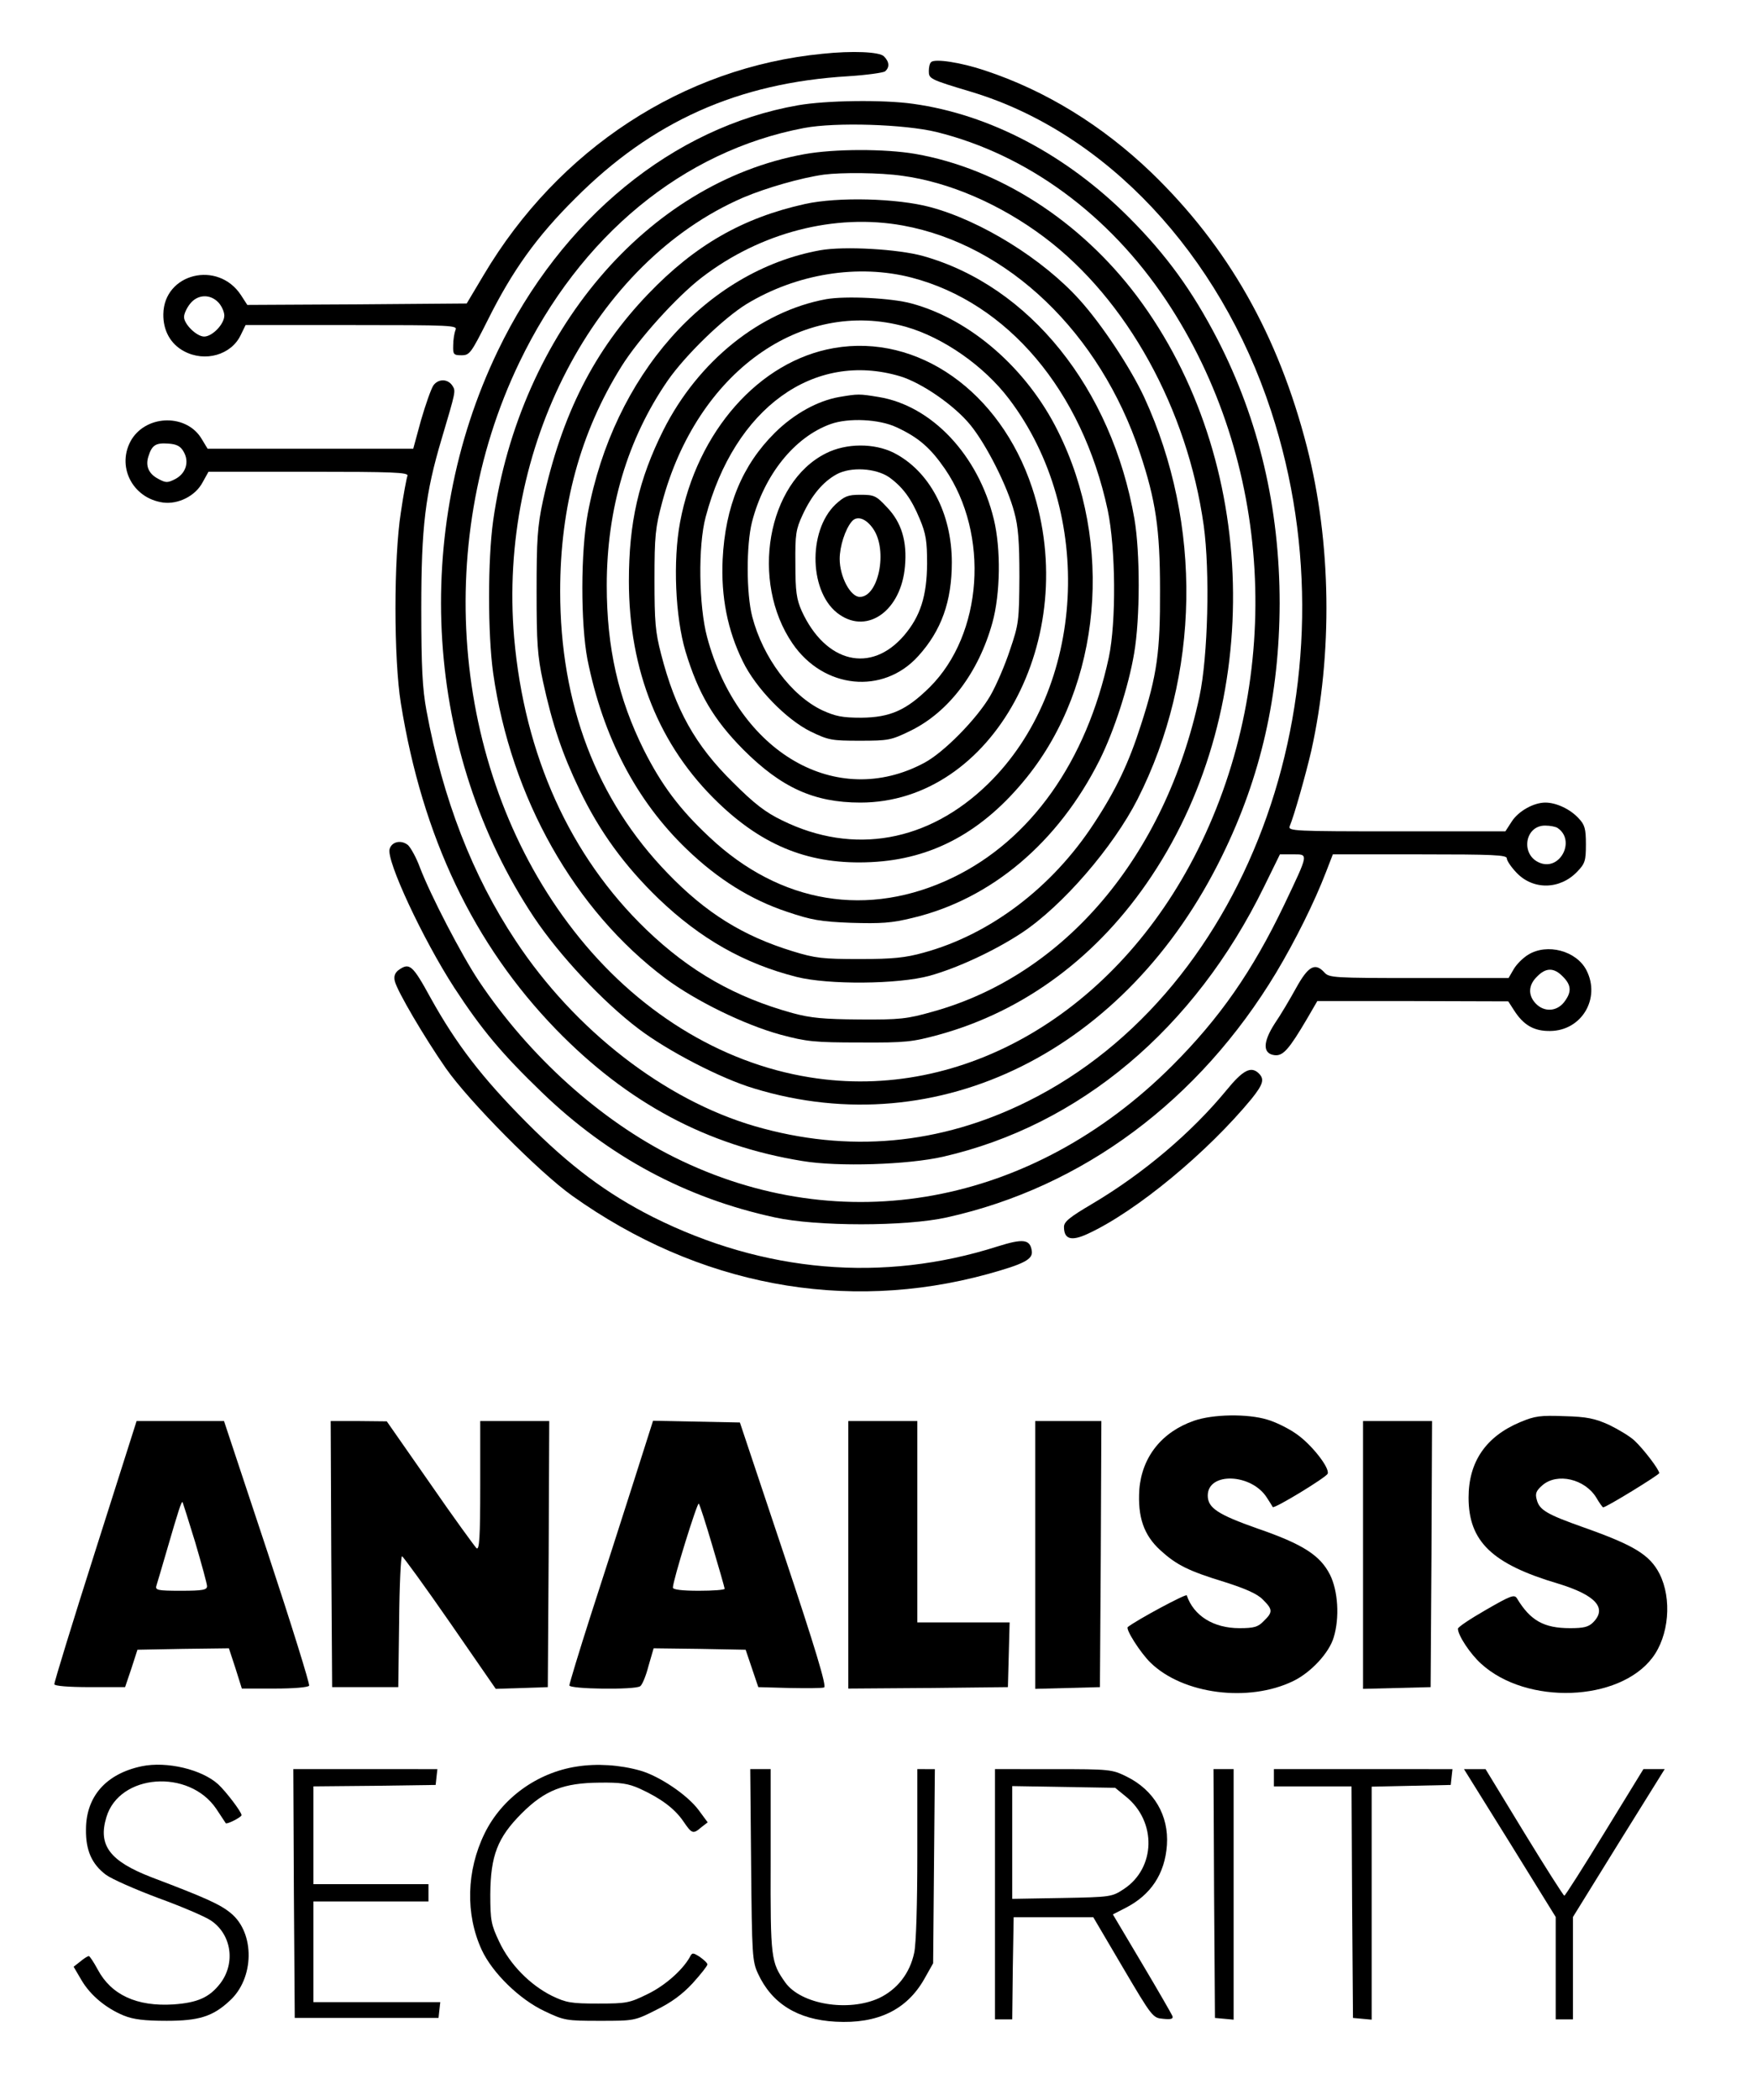 <?xml version="1.0" encoding="UTF-8"?>
<svg data-bbox="18.899 18.079 560.895 684.805" viewBox="0 0 611 730" height="973.333" width="814.667" xmlns="http://www.w3.org/2000/svg" data-type="shape">
    <g>
        <path d="M286 18.7c-48.4 4.7-91.8 33.1-117.8 76.9l-5.9 9.9-38.1.3-38.2.2-2.2-3.4c-8-12.2-26.8-7.6-27 6.6-.1 5.7 2.5 10.4 7.2 12.9 7.3 3.9 16.4 1.3 19.7-5.6l1.7-3.5h36.9c34.8 0 36.9.1 36.1 1.7-.4 1-.8 3.4-.8 5.3-.1 3.2.1 3.5 2.9 3.5s3.3-.7 9-12C178.2 94 186.7 82.2 200 69c26.7-26.8 56.6-40.2 95-42.5 6.3-.4 12.1-1.2 12.8-1.7 1.6-1.4 1.5-3.3-.4-5.2-1.5-1.6-11-2-21.4-.9M76 105.2c1.1 1.2 2 3.2 2 4.5 0 3-4.2 7.3-7 7.3-2.6 0-7-4.3-7-6.8 0-1.1.9-3.1 2.1-4.6 2.6-3.3 7-3.5 9.9-.4"/>
        <path d="M323.8 21.6c-.5.4-.8 1.8-.8 3.1 0 2.7.3 2.9 15 7.3 46.5 14.1 86.1 56.2 104 110.8 31 94.5-6.7 201.5-84.7 240.1-30.4 15.1-62.4 18-94.8 8.6-31.3-9.1-62.6-33.3-83.2-64.5-15-22.6-25.3-49.2-31-80-1.4-7.5-1.8-15.1-1.8-35.5 0-28.5 1.4-39.9 7.1-59 4.9-16.5 4.9-16.5 3.8-18.3-1.6-2.6-5-2.6-6.7-.2-.8 1.2-2.7 6.6-4.3 12.1l-2.7 9.9H72.2l-2-3.3c-5.1-8.8-18.9-8.7-24.4 0-5.5 9.1.1 20.5 10.9 22 5.3.7 11.3-2.3 13.8-7.1l2-3.6h34.8c29.3 0 34.8.2 34.4 1.4-.3.7-1.4 6.5-2.3 12.7-2.5 15.9-2.5 51 0 66.4 7.5 46.5 25.3 83.8 54 113.4 24.8 25.5 52.4 40.3 85.6 45.7 12.5 2.1 36.8 1.3 49-1.5 47.5-10.9 87.4-44.4 111.6-93.9l5.5-11.2h4.5c5.5 0 5.6-.6-3 17.5-11.1 23.2-22.5 39.5-39 56-48.8 48.7-114.8 60.8-173.1 31.8-25.7-12.8-50.4-35-68-61.3-6-9-16.8-29.8-20.5-39.5-1.2-3.3-3.1-6.7-4.1-7.7-2.3-1.9-5.6-1.3-6.4 1.3-1.3 3.9 11.6 31.5 22.5 48.3 9.6 14.7 16.6 23 30.4 36.3 23.2 22.4 50.1 36.8 81 43.5 14.6 3.2 45.6 3.2 59.9 0 47.3-10.5 87.7-40.6 114.5-85.1 6.7-11.2 13.3-24.5 17.3-34.9l2.4-6.2h30.2c25.6 0 30.3.2 30.3 1.4 0 .8 1.5 3 3.3 4.9 5.8 6.2 15.2 6 21.2-.3 2.7-2.8 3-3.8 3-9.5 0-5.4-.4-6.8-2.5-9-2.9-3.2-7.8-5.5-11.6-5.5-4.1 0-9.4 3-11.7 6.6l-2.2 3.4h-37.9c-35.6 0-37.8-.1-37.1-1.8 1.5-3.5 5.6-18 7.5-26.2 7.5-33.7 7-72.4-1.5-105.6-10-38.9-27.4-69.6-54.1-95.4-17-16.3-36.7-28.5-57.9-35.5-8.3-2.8-17.5-4.2-18.7-2.9M63.9 157.1c2 3.5.7 7.5-2.9 9.4-2.7 1.4-3.3 1.4-5.9 0-3.3-1.7-4.6-4.4-3.5-7.8 1.2-3.9 2.5-4.8 6.8-4.5 3.1.2 4.4.9 5.5 2.9m477.7 130.7c6.4 4.2 1.1 14.9-6 12.2-6.9-2.6-5.5-13 1.7-13 1.8 0 3.7.4 4.3.8"/>
        <path d="M277.5 36.6C234.1 44.2 195.2 76 173.1 122c-30.3 63-25.4 139.8 12.6 196.9 8.9 13.3 24 29.4 36.3 38.7 10.1 7.7 28.8 17.4 40.3 20.8 64.1 19.5 129.6-13.1 162.7-80.9 13.5-27.5 19.9-55.9 20-87.7q0-49.8-21.6-91.8c-8.8-17-17.8-29.4-30.9-42.5-21.7-21.7-48.3-35.7-74.9-39.4-10.5-1.5-30.4-1.2-40.1.5m48.2 9.3c31.5 7.8 60 28.7 79.9 58.6 36.9 55.5 41.2 130.3 10.9 191-28.2 56.4-81.6 87.7-135 79-31.1-5-60.4-23.2-82-51-41.9-53.8-49.6-133.7-18.9-197.5 21.2-44.1 56.9-73.5 99-81.5 11.1-2.1 35-1.3 46.1 1.4"/>
        <path d="M279.7 53.6C225 63.5 180.8 115.5 171.5 181c-1.9 13.5-1.9 39.5 0 53 6.2 43.4 28.3 82.5 60 106.2 10.5 7.8 27.5 16.1 40 19.5 9 2.4 11.7 2.7 27.5 2.7 16.1.1 18.3-.2 27.5-2.7 29.8-8.2 55.5-27.3 74-55.2 39.6-59.5 37.4-144.8-5.1-201.5-19.8-26.3-48-44.4-77.1-49.5-10.5-1.8-28.2-1.8-38.6.1m34 7.5c16.4 2.2 34.2 9.9 49.5 21.4 28.7 21.6 49.7 59.6 55.4 100.2 2.2 16 1.5 45.5-1.5 59.5-11.9 55.5-46.9 96.8-92.8 109.5-8.8 2.5-11.4 2.8-25.3 2.7-12.6-.1-17-.5-23.3-2.2-20-5.5-35.8-14.5-50.9-29-26.6-25.6-42.4-60.6-46-101.5-5.7-66 27.9-130.6 79.6-153 8-3.4 20.2-6.9 28.1-8 6.2-.8 19.6-.7 27.2.4"/>
        <path d="M280 70.9c-21.7 4.8-38.3 14.3-54.6 31.3-18.8 19.6-30 41.8-36.6 71.9-1.9 8.9-2.2 13.5-2.2 31.4 0 18.1.3 22.4 2.2 31.3 3.3 15.2 6.8 25.4 12.7 37.7 7 14.6 15.7 26.5 27.5 37.9 14.5 13.9 29.8 22.6 48 27.2 11 2.8 35.4 2.6 46.3-.4 9.7-2.7 22.6-8.7 32-14.9 14.2-9.4 31.8-29.8 40.3-46.5 21.8-43 22.6-95.6 2.3-139.7-4.8-10.3-14.8-25.4-22.5-33.9C362.6 90 341.1 76.7 323.5 72c-11.6-3.1-32.1-3.6-43.5-1.1m34 7.5c36.6 6.7 68.5 37.3 82.4 79 5.5 16.5 7 26.5 7 47.6.1 21.5-1 29.6-6.6 46.9-4.2 13.2-8.7 22.7-16.4 34.4-14.5 22.2-36.1 38.6-59.3 44.9-6.1 1.7-10.5 2.2-22.1 2.2-12.9 0-15.5-.3-23.3-2.7-17.3-5.3-30.2-13.3-43.5-27.1-24.8-25.6-37.4-58.8-37.4-98.1 0-29.4 7-55.2 21.3-78.1 6-9.6 19.2-24.2 27.9-30.9 20.4-15.7 46.3-22.4 70-18.1"/>
        <path d="M285.2 87c-39.7 7.2-71.8 43.5-80.8 91.5-2.5 13.3-2.5 38.3-.1 50.8 5.4 26.8 16.9 49 34.5 65.9 10.8 10.4 22.3 17.6 35 21.8 8.3 2.8 11.5 3.4 22.2 3.8 10.4.3 14 .1 21.3-1.7 27.4-6.5 50.7-26.2 65.1-54.9 5-10 10.1-25.7 12-37.1 2.1-12.2 2.1-35 .1-46.7C386.6 135 358 99.4 321 89c-8.6-2.4-27.4-3.5-35.8-2m31.8 9.5c33.4 8.7 59.3 39.3 68.2 80.8 2.8 13.3 3 38.9.4 51.2-7.8 36.2-27.1 63.4-54.1 76.5-29.5 14.3-60.2 9.2-84.8-14-10.4-9.7-16.7-18.2-22.8-30.3-8.9-17.9-12.9-35.5-12.9-57.2 0-26.7 7.2-50.9 21.2-71.2 6.2-8.9 19.3-21.6 27.4-26.6 17.5-10.6 38.9-14 57.4-9.2"/>
        <path d="M287.3 104c-22.9 4.2-44.5 21.5-56.6 45.5-8.6 17.2-12 32.1-12 52.5 0 31.2 10.6 57.4 31 77 16 15.4 32.3 21.7 53.2 20.7 21.4-1 39-10.6 54.2-29.5 25.9-32.2 30.3-81.3 10.8-120.3-10.8-21.8-30.5-38.9-50.9-44.4-6.9-1.9-22.9-2.7-29.7-1.5m27.7 9.6c13 3.7 27.2 13.6 35.9 25.1 30 39.5 26.7 100.6-7.3 133.8-20.7 20.2-46.8 24.9-71.6 12.7-5.8-2.8-9.7-5.8-17.1-13.2-13.1-12.9-20-25.2-25-44.6-2-7.7-2.3-11.2-2.3-25.9 0-15.2.3-18.1 2.7-27 12.1-45 48.4-71.1 84.7-60.9"/>
        <path d="M290 121c-26 4.5-47.6 29-53.5 60.5-2.5 13.3-1.7 32.9 1.9 45 4.4 14.5 9.7 23.6 20.1 34.1 13.2 13.2 24.6 18.4 40.7 18.4 46 0 77.1-57.1 59.7-109.5-11.1-33.4-39.7-53.6-68.9-48.5m23 9.8c7.6 2.3 19 10.2 24.5 17 5.6 6.9 12.9 21.4 15.2 30.2 1.4 5 1.8 10.3 1.8 22.5-.1 15.3-.2 16.4-3.3 25.5-1.7 5.2-4.8 12.4-6.9 16-4.7 8-16.1 19.6-22.9 23.2-30.5 16.3-64.7-3.5-75.5-43.7-2.9-10.8-3.2-31.8-.5-41.8 10-37.8 37.6-57.8 67.6-48.9"/>
        <path d="M291.9 138c-7.5 1.3-15.7 5.8-22.4 12.4-11.4 11.3-17.3 25.6-18.2 44.1-.6 13 1.7 24.6 7 35.4 4.5 9.3 15.1 20.2 23.6 24.4 6.2 3 7.3 3.2 17.1 3.2 10 0 10.9-.2 17.5-3.4 13.4-6.5 23.8-20.3 28.6-37.6 2.8-10.1 3-25.7.5-36-5.4-22.3-21.6-39.5-40.1-42.5-6.7-1.1-7.1-1.1-13.6 0m19.8 10.5c7.6 3.5 11.8 7.1 16.9 14.5 15.6 22.8 13.2 57.5-5.3 75.9-8.1 8-13.7 10.5-23.8 10.6-6.6 0-9-.5-13.6-2.6-10.7-5.1-20.6-18.3-24.3-32.5-2.1-8-2.1-25-.1-32.9 4.2-16.4 14.8-29.6 27.4-34.1 6.2-2.2 16.8-1.7 22.8 1.1"/>
        <path d="M287.2 157.6c-20.4 10.2-26.4 44.5-11.6 66.1 10.8 15.8 31.5 17.9 43.7 4.4 8.1-8.9 11.7-19.1 11.7-32.6 0-17.1-7.8-31.8-20.2-38.1-6.8-3.4-16.5-3.4-23.6.2m22 8.3c4.7 3.4 7.7 7.4 10.6 14.4 2.2 5.2 2.6 7.8 2.6 15.7-.1 11.2-2.3 18.2-8 24.9-11.5 13.4-27.3 9.6-35.6-8.5-1.8-4.1-2.2-6.7-2.2-16.4-.1-10.4.2-12 2.5-17 3.2-6.9 7.1-11.5 11.8-14.1 4.9-2.7 13.6-2.2 18.3 1"/>
        <path d="M290.6 175.3c-9.9 9.4-9.2 31.3 1.4 38.4 9.9 6.8 21.4-1.6 22.7-16.8.8-8.7-1.2-15.3-6.2-20.5-3.8-4.1-4.5-4.4-9.3-4.4-4.4 0-5.5.5-8.6 3.3m13.1 8.6c5.1 7.5 1.8 23.6-4.7 23.6-3.3 0-7-7.1-7-13.2 0-4.3 1.9-10.3 4.2-13 1.8-2.2 5-1.1 7.5 2.6"/>
        <path d="M531.4 331.9c-1.8 1.1-4 3.3-5 5l-1.8 3.1h-31.2c-30 0-31.2-.1-32.9-2-3.2-3.5-5.6-2.1-9.8 5.5-2.1 3.8-5.4 9.4-7.4 12.3-4.2 6.5-4.2 10.5-.1 11 3 .4 5.1-2.1 11.3-12.6l3.6-6.2h33.2l33.2.1 2 3.1c3.3 5.2 7 7.3 12.6 7.2 10.9-.1 17.6-11.3 12.6-21.1-3.5-6.8-13.7-9.5-20.3-5.4m12.1 7.6c3 3 3.1 5.4.4 8.9-2.6 3.3-7 3.5-9.9.4-2.7-2.9-2.5-6.4.5-9.3 3.1-3.2 5.9-3.2 9 0"/>
        <path d="M138.5 337.3c-1.2 1-1.6 2.1-1.2 3.8.9 3.6 10.4 19.7 17.7 30.2 8.1 11.6 32.6 36.3 44 44.4 43.8 31.2 94.9 40.8 144.5 27.2 12.6-3.5 15.8-5.1 15.3-8.1-.6-4-3-4.3-11.9-1.5-39.8 12.7-81.2 9.1-119.8-10.2-16-8.1-28.8-17.6-44.1-33-15.4-15.5-24.3-27.1-33.2-43.1-6.4-11.7-7.4-12.5-11.3-9.7"/>
        <path d="M426.5 379c-12 14.6-28.8 28.9-46.7 39.5-7.8 4.6-9.8 6.2-9.8 8 0 4.3 2.5 5.1 8.3 2.4 16.9-7.8 41.7-28.4 57-47 3.9-4.9 4.5-6.7 2.5-8.7-2.7-2.7-5.5-1.3-11.3 5.8"/>
        <path d="M415.2 493.9c-11.2 3.9-18.1 12.6-19 23.9-.6 9.5 1.5 15.8 7.3 21.1 5.6 5.1 9.7 7.2 22.5 11.1 7.2 2.3 11.3 4.1 13.2 6.1 3.4 3.4 3.5 4.3.3 7.4-2 2.1-3.4 2.5-8.5 2.5-9 0-15.9-4.3-18.3-11.4-.2-.7-17.3 8.5-20.5 11-.9.7 4.4 9 7.9 12.4 11.3 11 34.1 13.9 49.6 6.4 6.2-3 12.5-9.8 14.1-15.2 2.1-6.9 1.5-16.2-1.3-21.8-3.4-6.7-9.4-10.6-25.1-16-13.9-4.9-17.4-7.2-17.4-11.5 0-8.3 15.3-7.7 20.6.8 1 1.5 1.9 3 2 3.2.5.7 18.6-10.3 19.1-11.6.8-2-5.7-10.3-11-13.9-2.7-1.9-7.2-4.1-10-4.9-6.9-2.1-18.9-1.9-25.5.4"/>
        <path d="M528.6 494.4c-11.9 5-17.9 13.8-17.9 26.2 0 15.2 8.1 23.1 31.1 29.9 13.1 4 17.2 8.5 12.2 13.5-1.6 1.6-3.3 2-8 2-9.1 0-13.8-2.6-18.5-10.4-.9-1.4-2.2-.9-10.7 4-5.4 3.1-9.8 6-9.8 6.6 0 2.3 4.3 8.8 8.1 12.2 15.8 14.4 47.9 13.2 59.5-2.1 5.8-7.6 6.9-20.5 2.5-29.2-3.4-6.6-8.8-9.9-26.3-16.1-13-4.6-15.5-6.1-16.4-9.7-.6-2.1-.2-3.1 2-5 5.1-4.4 14.7-2.2 18.7 4.3 1.1 1.9 2.2 3.4 2.4 3.4 1.1 0 19.5-11.3 19.5-11.9 0-1.2-5.4-8.3-8.6-11.3-1.6-1.5-5.6-3.9-8.9-5.5-4.9-2.2-7.7-2.8-15.5-3-8.3-.3-10.2-.1-15.4 2.1"/>
        <path d="M33.1 539.3c-7.9 24.8-14.3 45.6-14.2 46.2s4.9 1 12.4 1h12.2l2.2-6.5 2.1-6.5 15.9-.3 15.9-.2 2.3 7 2.2 7h11.4c6.4 0 11.6-.4 12-1 .3-.5-6.2-21.4-14.5-46.5L77.9 494H47.5zm34.8-3.1c2.2 7.5 4.1 14.4 4.1 15.2 0 1.3-1.5 1.6-9.1 1.6-8.1 0-9-.2-8.5-1.8.3-.9 1.9-6.4 3.6-12.2 4.1-14.1 5.1-17.2 5.5-16.8.1.2 2.1 6.5 4.4 14"/>
        <path d="m115.2 540.2.3 46.3h23l.3-22.8c.1-12.5.6-22.7 1-22.7.4.1 7.9 10.4 16.7 23.1l15.9 23 9.1-.3 9-.3.3-46.3.2-46.2h-24v22.6c0 18-.3 22.4-1.3 21.6-.6-.6-8-10.7-16.2-22.6l-15-21.5-9.8-.1H115z"/>
        <path d="M220 516.2c-3.9 12.3-10.5 32.7-14.6 45.4-4.1 12.8-7.4 23.7-7.4 24.3 0 1.3 22.7 1.6 24.6.3.7-.4 2-3.5 2.9-7l1.8-6.2 16 .2 16 .3 2.2 6.5 2.2 6.5 10.8.3c6 .1 11.4.1 12.1-.2.9-.4-3.1-13.7-14-46.3l-15.3-45.8-15.1-.3-15.1-.3zm27.8 21.4c2.3 7.7 4.2 14.4 4.2 14.7 0 .4-4 .7-9 .7-5.8 0-9-.4-9-1.1 0-2.5 8.5-29.8 9-29.2.4.5 2.5 7.1 4.8 14.9"/>
        <path d="M295 540.5V587l27.8-.2 27.7-.3.3-11.3.3-11.2H319v-70h-24z"/>
        <path d="M360 540.5v46.6l11.3-.3 11.2-.3.3-46.3.2-46.2h-23z"/>
        <path d="M474 540.5v46.6l11.8-.3 11.7-.3.3-46.3.2-46.2h-24z"/>
        <path d="M49.3 614c-12.4 2.6-19.4 10.5-19.4 22-.1 7.2 2 12 6.9 15.7 2 1.5 10.2 5.1 18.2 8.1 8 2.9 16.2 6.4 18.3 7.8 7.2 4.8 8.7 14.8 3.3 21.9-3.8 4.9-7.9 6.7-16.3 7.3-12.7.8-21.6-3.3-26.3-12.1-1.4-2.6-2.8-4.7-3.1-4.7-.4 0-1.7.8-3 1.9l-2.3 1.8 2.7 4.6c3.1 5.3 8.5 9.8 14.8 12.4 3.3 1.3 7 1.8 14.9 1.8 11.1 0 16-1.5 21.8-6.9 8.7-7.8 8.9-23.6.5-30.5-3.7-3.1-8.9-5.4-27.6-12.5C38.2 647 34 641.5 37 631.7c4.5-15.1 28.7-16.9 38.2-2.9 1.7 2.6 3.2 4.8 3.3 5 .4.5 5.5-2.1 5.5-2.8 0-1.1-5.4-8.2-8.1-10.7-5.7-5.2-17.9-8.1-26.6-6.3"/>
        <path d="M200.6 614.1c-13.8 2.1-26.1 11-32.1 23.3-6.3 12.9-6.7 28-1 40.4 3.7 8 13.1 17.2 21.8 21.3 6.9 3.3 7.6 3.4 19.3 3.4 11.9 0 12.1 0 19.6-3.8 5.3-2.6 9.1-5.4 12.7-9.3 2.8-3.1 5.1-6 5.1-6.5s-1.2-1.6-2.6-2.6c-2.5-1.6-2.7-1.6-3.6.2-2.6 4.5-8.6 9.8-14.6 12.7-6.3 3.1-7.3 3.3-17.2 3.3-9.4 0-11.1-.3-16.1-2.7-7.6-3.8-14.6-10.9-18.3-18.8-2.8-5.9-3.1-7.4-3.1-16.5.1-13.4 2.5-19.7 10.9-28.1 8.1-8.1 14.6-10.6 27.1-10.7 7.3-.1 10 .3 14 2.1 7.2 3.3 12 6.8 15.1 11.3 3 4.4 3.4 4.6 6.3 2.1l2.2-1.7-3.1-4.2c-3.9-5.3-13.7-11.9-20.4-13.8-7.1-2-15.1-2.5-22-1.4"/>
        <path d="m102.2 658.2.3 43.3h50l.3-2.8.3-2.7H109v-35h40v-6h-40v-34l21.3-.2 21.2-.3.3-2.8.3-2.7H102z"/>
        <path d="M261.2 648.2c.3 31.5.4 33.6 2.4 37.9 4.8 10.4 13.8 16 27 16.7 14.6.8 24.7-4.1 30.8-14.8l3.1-5.5.3-33.8.3-33.7H319v29.5c0 17.1-.4 31.5-1.1 34.4-1.5 7.1-5.9 12.7-12.2 15.7-10.7 4.9-27.1 2.2-32.6-5.4-5-7.1-5.2-8.1-5.1-42.2v-32h-7.1z"/>
        <path d="M346 658.5V702h6l.2-17.7.3-17.8h27.7l10.3 17.5c10.2 17.3 10.4 17.5 14 17.8 2.8.3 3.6 0 3.2-1-.3-.7-5-8.9-10.6-18.3l-10.1-17 4.3-2.2c8.9-4.5 13.8-11.9 14.5-21.9.7-10.3-4.5-19.1-14-23.8-5.1-2.5-5.7-2.6-25.5-2.6H346zm45.6-33.9c10.7 8.7 10.3 24.8-.8 32.1-4.1 2.7-4.5 2.8-21.5 3.1l-17.3.3v-39.2l17.9.3 17.9.3z"/>
        <path d="m422.2 658.2.3 43.3 3.3.3 3.2.3V615h-7z"/>
        <path d="M443 618v3h27l.2 40.2.3 40.3 3.3.3 3.2.3v-81l13.8-.3 13.7-.3.3-2.8.3-2.7H443z"/>
        <path d="m525.1 640.7 15.9 25.7V702h6v-35.6l15.9-25.7 16-25.7h-7.4L558 637c-7.4 12.1-13.7 22-14 22s-6.6-9.9-14-22l-13.4-22h-7.5z"/>
    </g>
</svg>
